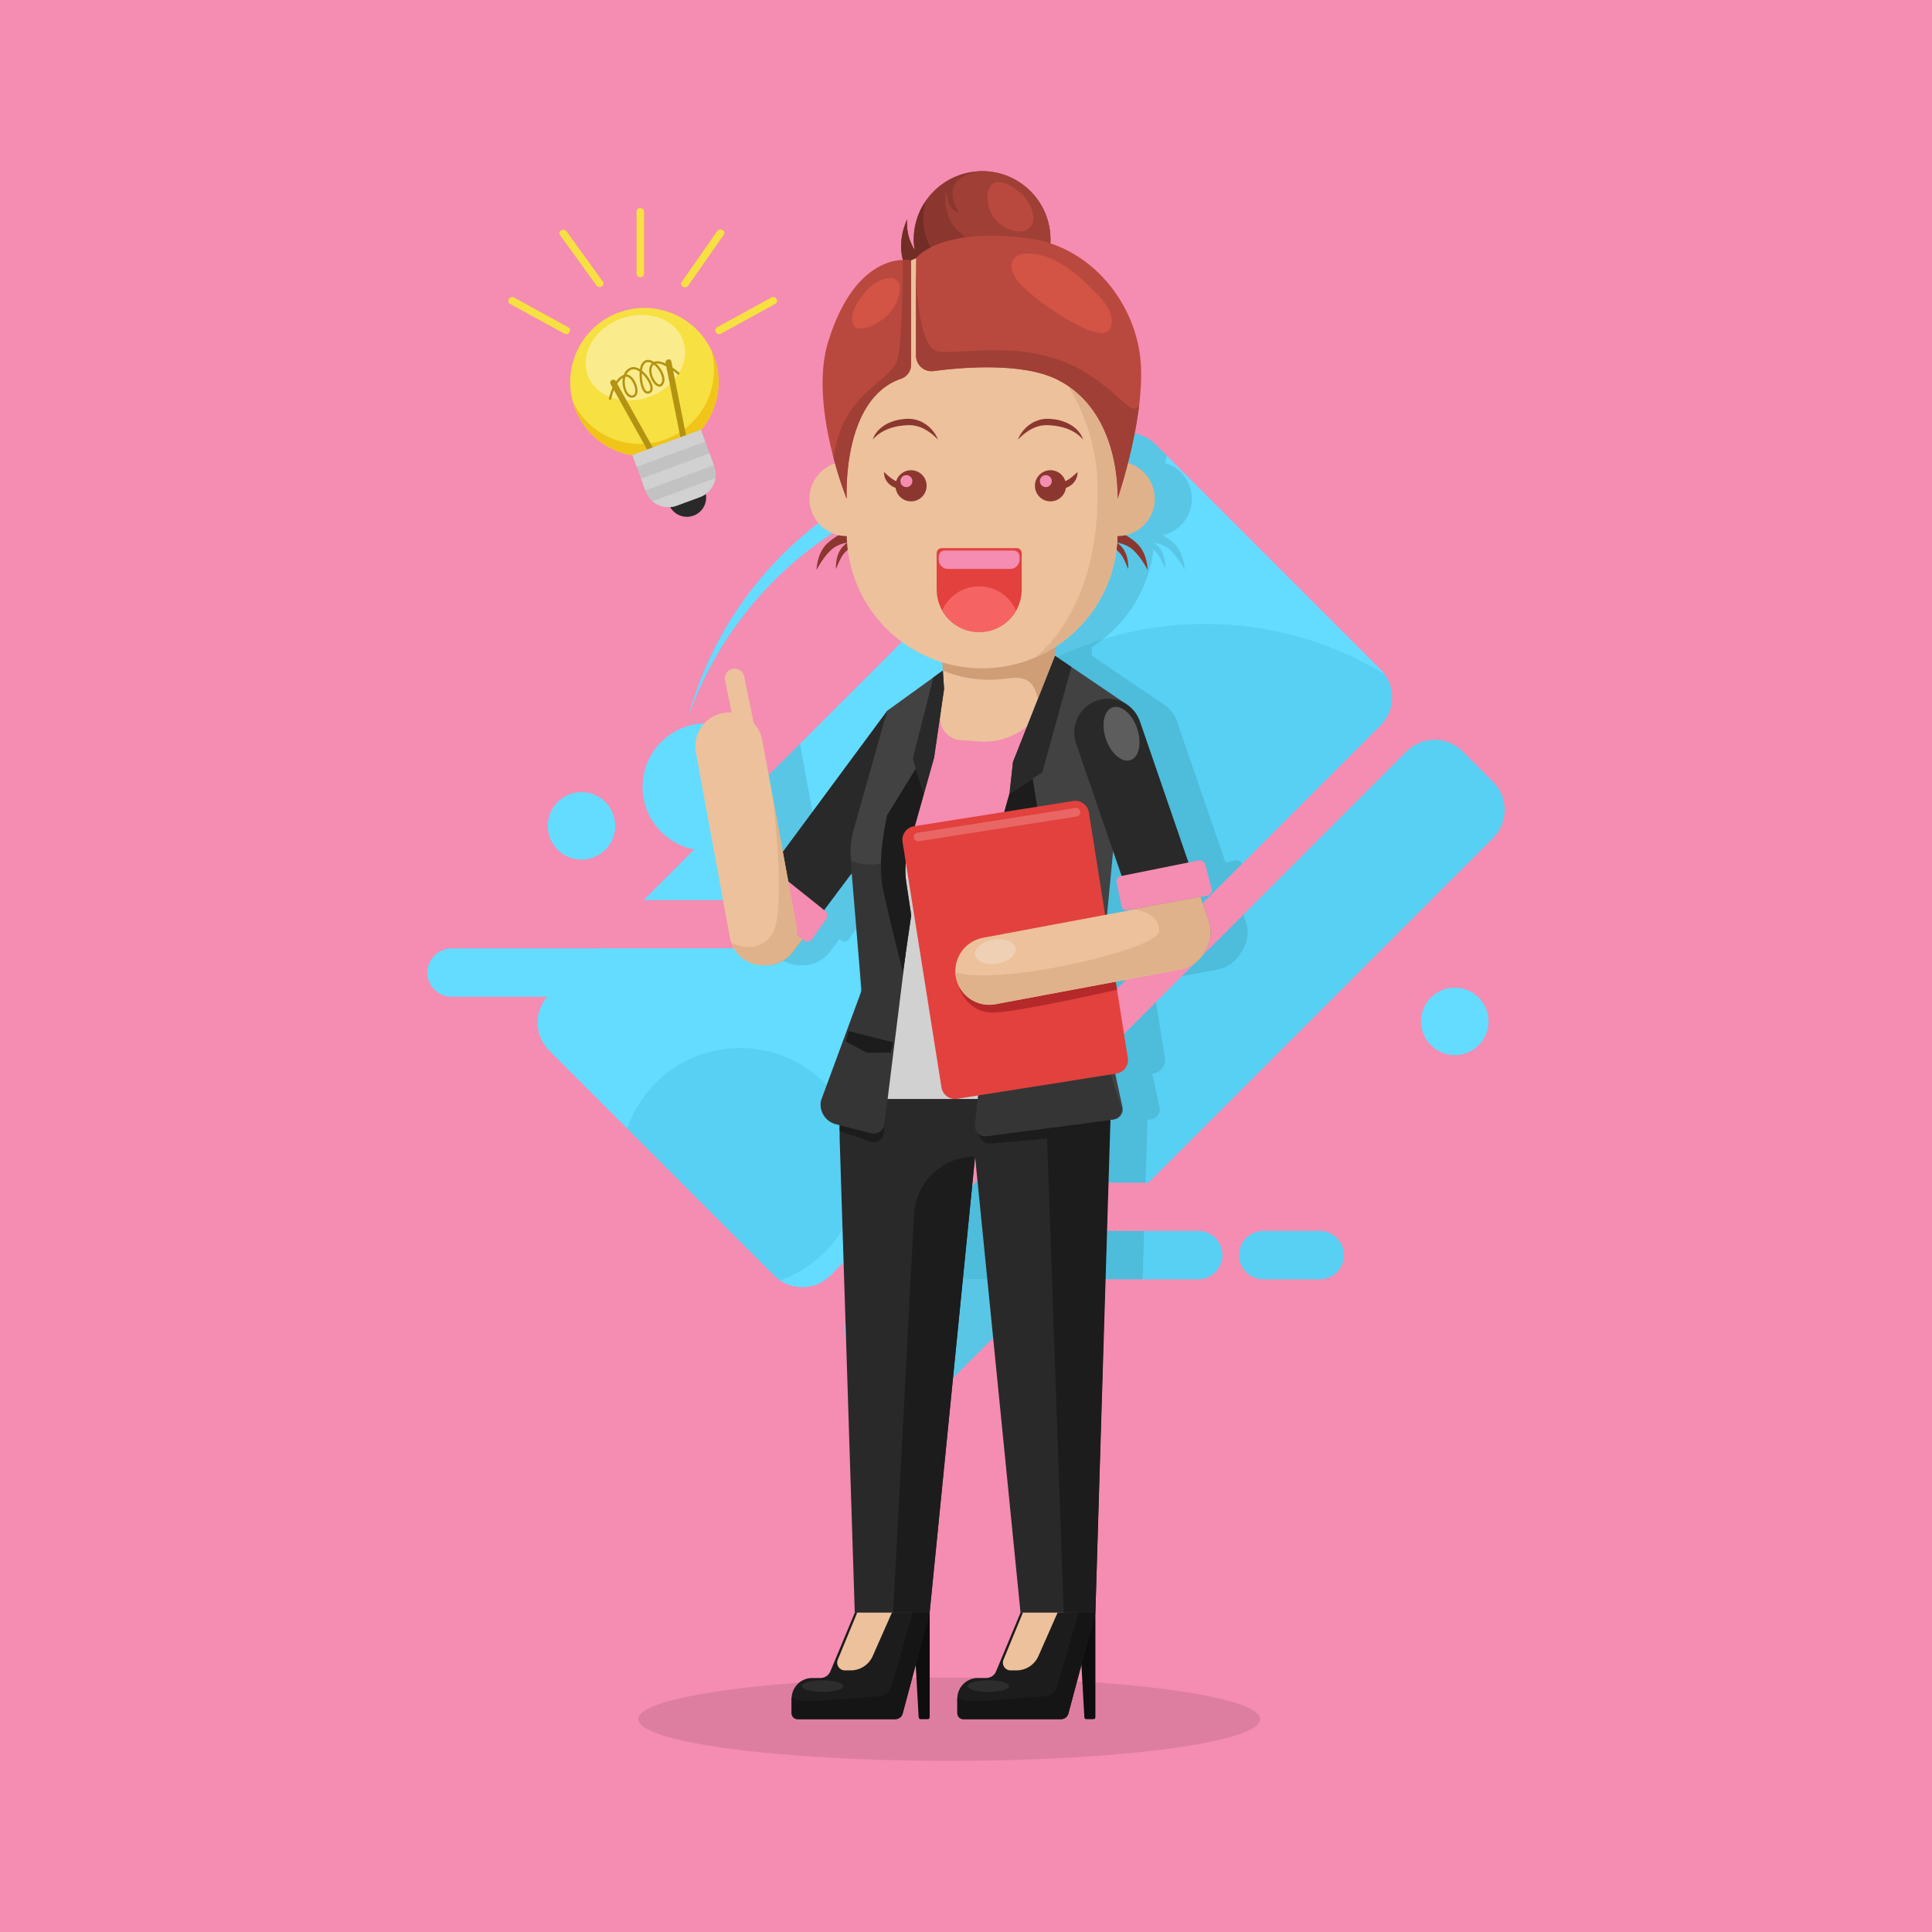 <svg xmlns="http://www.w3.org/2000/svg" width="500" height="500" viewBox="0 0 500 500" fill="none"><g clip-path="url(#clip0_310_37)"><path d="M500 0H0V500H500V0Z" fill="#F58CB2"/><path d="M341.541 318.573H326.931C323.478 318.573 320.678 321.372 320.678 324.826C320.678 328.279 323.477 331.079 326.931 331.079H341.541C344.994 331.079 347.794 328.28 347.794 324.826C347.794 321.372 344.995 318.573 341.541 318.573Z" fill="#63DCFF"/><path d="M386.389 202.356L378.52 194.487C374.51 190.477 368.009 190.477 363.999 194.487L239.913 318.573H235.472C232.019 318.573 229.219 321.372 229.219 324.826C229.219 326.089 229.596 327.262 230.24 328.245L221.619 336.866C217.609 340.876 217.609 347.377 221.619 351.387L229.488 359.256C233.498 363.266 239.999 363.266 244.009 359.256L272.186 331.079H310.113C313.566 331.079 316.366 328.28 316.366 324.826C316.366 321.373 313.567 318.573 310.113 318.573H284.691H268.06C264.607 318.573 261.807 315.774 261.807 312.32C261.807 308.867 264.606 306.067 268.06 306.067H297.197L386.387 216.877C390.399 212.867 390.399 206.366 386.389 202.356Z" fill="#63DCFF"/><path opacity="0.3" d="M341.541 318.573H326.931C323.478 318.573 320.678 321.372 320.678 324.826C320.678 328.279 323.477 331.079 326.931 331.079H341.541C344.994 331.079 347.794 328.28 347.794 324.826C347.794 321.372 344.995 318.573 341.541 318.573Z" fill="#3EB4D6"/><path opacity="0.3" d="M386.389 202.356L378.52 194.487C374.51 190.477 368.009 190.477 363.999 194.487L246.522 311.964C248.693 314.287 242.31 314.927 244.716 317.008L235.473 318.572C232.02 318.572 229.22 321.371 229.22 324.825C229.22 328.278 232.019 331.078 235.473 331.078H310.115C313.568 331.078 316.368 328.279 316.368 324.825C316.368 321.372 313.569 318.572 310.115 318.572H284.693H268.062C264.609 318.572 261.809 315.773 261.809 312.319C261.809 308.866 264.608 306.066 268.062 306.066H297.199L386.389 216.876C390.399 212.867 390.399 206.366 386.389 202.356Z" fill="#3EB4D6"/><path d="M223.612 133.216C246.082 121.503 271.087 119.674 293.658 126.163C295.676 124.6 298.007 122.848 300.593 120.99C276.802 112.761 249.807 113.958 225.722 126.513C201.372 139.206 184.839 160.987 178.097 185.529C185.84 163.757 201.504 144.74 223.612 133.216Z" fill="#63DCFF"/><path d="M182.765 220.132C191.859 220.132 199.232 212.759 199.232 203.665C199.232 194.571 191.859 187.198 182.765 187.198C173.67 187.198 166.298 194.571 166.298 203.665C166.298 212.759 173.67 220.132 182.765 220.132Z" fill="#63DCFF"/><path d="M284.51 114.998L166.597 232.912C166.584 232.925 166.593 232.948 166.612 232.948H200.862C204.24 232.948 207.156 235.543 207.305 238.918C207.463 242.5 204.606 245.454 201.058 245.454H154.064C154.058 245.454 154.053 245.456 154.049 245.46L142.132 257.377C138.122 261.387 138.122 267.888 142.132 271.898L200.361 330.127C204.371 334.137 210.872 334.137 214.882 330.127L357.26 187.749C361.27 183.739 361.27 177.238 357.26 173.228L299.031 114.999C295.021 110.989 288.52 110.989 284.51 114.998Z" fill="#63DCFF"/><path opacity="0.3" d="M222.509 302.178C222.509 285.081 208.649 271.222 191.553 271.222C178 271.222 166.489 279.935 162.296 292.063L200.361 330.128C200.831 330.598 201.338 331.008 201.869 331.368C213.892 327.118 222.509 315.657 222.509 302.178Z" fill="#3EB4D6"/><path opacity="0.3" d="M222.433 250.91C222.433 271.075 229.109 289.681 240.368 304.64L357.26 187.749C360.89 184.119 361.222 178.452 358.279 174.436C344.75 166.209 328.865 161.47 311.873 161.47C262.477 161.469 222.433 201.513 222.433 250.91Z" fill="#3EB4D6"/><path d="M191.498 257.959H116.856C113.403 257.959 110.603 255.159 110.603 251.706C110.603 248.253 113.402 245.453 116.856 245.453H191.498C194.951 245.453 197.751 248.252 197.751 251.706C197.751 255.16 194.952 257.959 191.498 257.959Z" fill="#63DCFF"/><path d="M159.112 215.143C159.887 210.382 156.656 205.895 151.895 205.121C147.135 204.346 142.648 207.577 141.873 212.338C141.099 217.098 144.33 221.585 149.09 222.36C153.851 223.134 158.338 219.903 159.112 215.143Z" fill="#63DCFF"/><path d="M379.848 272.399C384.3 270.543 386.405 265.43 384.549 260.979C382.694 256.527 377.581 254.422 373.129 256.278C368.677 258.133 366.572 263.246 368.428 267.698C370.283 272.149 375.396 274.254 379.848 272.399Z" fill="#63DCFF"/><path opacity="0.1" d="M301.775 118.696C301.819 118.519 301.862 118.34 301.906 118.161C301.924 118.085 301.943 118.007 301.961 117.93L299.03 114.999C295.02 110.989 288.519 110.989 284.509 114.999L237.93 161.578C242.089 166.116 247.412 169.569 253.447 171.421L253.588 173.537L251.123 175.318L239.18 183.944L212.17 220.463L207.027 192.48L192.009 207.498L196.686 232.947H200.861C204.239 232.947 207.155 235.542 207.304 238.917C207.462 242.499 204.605 245.453 201.057 245.453H199.518C199.591 245.578 199.661 245.705 199.74 245.825C199.747 245.836 199.755 245.846 199.762 245.857C200.376 246.791 201.158 247.591 202.061 248.221C202.084 248.237 202.105 248.254 202.127 248.27C202.261 248.362 202.399 248.446 202.538 248.53C202.607 248.572 202.675 248.616 202.746 248.656C202.868 248.726 202.994 248.79 203.12 248.853C203.213 248.9 203.305 248.947 203.399 248.991C203.515 249.045 203.633 249.095 203.752 249.143C203.861 249.188 203.97 249.231 204.081 249.271C204.193 249.312 204.306 249.351 204.42 249.387C204.543 249.426 204.666 249.461 204.791 249.495C204.899 249.524 205.007 249.553 205.117 249.578C205.253 249.609 205.391 249.635 205.53 249.659C205.632 249.677 205.733 249.697 205.836 249.712C205.995 249.735 206.156 249.749 206.318 249.763C206.403 249.77 206.487 249.781 206.572 249.786C206.82 249.8 207.07 249.805 207.322 249.797C207.659 249.815 207.996 249.811 208.332 249.791C208.393 249.787 208.454 249.779 208.515 249.773C208.779 249.751 209.041 249.719 209.301 249.673C209.39 249.657 209.478 249.64 209.567 249.622C209.809 249.572 210.048 249.512 210.285 249.442C210.366 249.418 210.447 249.397 210.528 249.371C210.834 249.271 211.135 249.159 211.43 249.025C211.433 249.024 211.437 249.022 211.44 249.021C211.739 248.885 212.029 248.727 212.313 248.557C212.335 248.544 212.359 248.534 212.381 248.521C212.436 248.487 212.486 248.444 212.54 248.41C212.742 248.28 212.938 248.143 213.13 247.995C213.218 247.927 213.305 247.857 213.39 247.786C213.571 247.635 213.745 247.476 213.915 247.309C213.989 247.236 214.065 247.166 214.138 247.09C214.371 246.844 214.596 246.587 214.804 246.309L217.254 243.036L217.68 243.389C218.293 243.897 219.204 243.764 219.678 243.097L223.46 237.772C223.907 237.143 223.796 236.271 223.209 235.802L222.871 235.532L230 226.009L232.532 256.416L222.047 284.836C221.501 287.576 223.196 290.263 225.904 290.951L226.879 291.199V292.734V294.622L227.605 317.403L321.442 223.566C321.184 222.924 320.512 222.532 319.836 222.668L317.151 223.208L304.6 186.721C303.899 184.684 302.518 183.076 300.801 182.055L282.614 169.727L282.499 167.517C282.933 167.242 283.36 166.958 283.781 166.665C283.869 166.604 283.956 166.54 284.044 166.478C285.331 165.562 286.554 164.563 287.703 163.485C287.792 163.402 287.879 163.318 287.967 163.234C289.094 162.156 290.149 161.004 291.125 159.785C291.212 159.676 291.297 159.567 291.383 159.457C291.853 158.855 292.309 158.242 292.739 157.61C292.744 157.603 292.749 157.596 292.754 157.589C293.189 156.949 293.598 156.291 293.99 155.622C294.069 155.487 294.147 155.351 294.224 155.214C294.596 154.559 294.954 153.896 295.285 153.215C295.293 153.199 295.301 153.184 295.309 153.168C295.644 152.476 295.951 151.767 296.241 151.05C296.306 150.89 296.369 150.729 296.431 150.568C296.703 149.866 296.96 149.156 297.187 148.433C297.193 148.413 297.2 148.395 297.207 148.375C297.437 147.637 297.636 146.886 297.818 146.128C297.861 145.948 297.902 145.768 297.943 145.587C298.111 144.835 298.263 144.077 298.382 143.307C298.384 143.295 298.386 143.283 298.388 143.271C298.439 142.938 298.475 142.6 298.517 142.264C298.788 142.512 299.068 142.781 299.339 143.062C300.469 144.235 301.555 147.305 301.555 147.305C301.555 147.305 301.771 144.89 300.761 142.855C300.166 141.655 299.272 140.883 298.697 140.477C298.698 140.458 298.698 140.439 298.699 140.421C299.5 140.56 300.462 140.836 301.485 141.372C304.253 142.821 306.59 147.512 306.59 147.512C306.59 147.512 306.59 143.511 304.087 140.902C303.185 139.962 301.947 139.121 300.909 138.502C305.225 137.537 308.453 133.689 308.453 129.082C308.453 124.686 305.513 120.982 301.494 119.813C301.528 119.679 301.563 119.54 301.597 119.404C301.657 119.171 301.716 118.936 301.775 118.696ZM297.65 220.278L299.854 226.687L299.622 226.734C298.88 226.883 298.411 227.611 298.567 228.372L299.804 234.409C299.963 235.185 300.71 235.703 301.469 235.563L302.821 235.315L302.856 235.417L296.085 236.685L297.65 220.278Z" fill="black"/><path opacity="0.1" d="M268.061 318.573C266.346 318.573 264.793 317.882 263.664 316.764L265.734 337.532L272.187 331.079H295.701L296.084 318.573H284.693H268.061Z" fill="black"/><path opacity="0.1" d="M315.085 250.916C317.763 250.415 319.925 248.741 321.141 246.526C321.333 246.267 321.508 245.996 321.67 245.718C321.704 245.66 321.734 245.601 321.767 245.543C321.893 245.314 322.01 245.081 322.115 244.842C322.146 244.772 322.177 244.702 322.207 244.631C322.31 244.38 322.401 244.125 322.481 243.865C322.497 243.813 322.517 243.761 322.532 243.709C322.624 243.389 322.7 243.065 322.755 242.735C322.756 242.729 322.756 242.723 322.757 242.718C322.808 242.409 322.838 242.096 322.855 241.78C322.86 241.686 322.859 241.591 322.861 241.497C322.866 241.265 322.863 241.032 322.849 240.798C322.842 240.688 322.834 240.578 322.824 240.468C322.801 240.236 322.767 240.005 322.725 239.773C322.707 239.672 322.693 239.572 322.671 239.471C322.6 239.143 322.515 238.816 322.404 238.491L322.397 238.472L321.791 236.694L305.837 252.648L315.085 250.916Z" fill="black"/><path opacity="0.1" d="M235.473 318.573C232.02 318.573 229.22 321.372 229.22 324.826C229.22 326.089 229.597 327.262 230.241 328.245L228.02 330.466L228.919 358.686L229.489 359.256C233.499 363.266 240 363.266 244.01 359.256L257.274 345.992L261.925 299.316L262.873 308.83C263.996 307.164 265.9 306.068 268.061 306.068H296.466L296.963 289.811L297.556 289.733L297.859 289.693C299.373 289.495 300.394 288.045 300.072 286.553L298.2 277.884L298.499 277.837C300.438 277.53 301.761 275.708 301.453 273.769L299.163 259.324L239.913 318.574H235.473V318.573Z" fill="black"/><path opacity="0.1" d="M245.674 455.708C290.111 455.708 326.134 450.879 326.134 444.922C326.134 438.965 290.111 434.136 245.674 434.136C201.237 434.136 165.214 438.965 165.214 444.922C165.214 450.879 201.237 455.708 245.674 455.708Z" fill="black"/><path d="M192.985 248.07C189.12 245.177 188.332 239.697 191.225 235.832L229.601 183.944L244.066 194.423L205.223 246.311C202.33 250.176 196.851 250.964 192.985 248.07Z" fill="#292929"/><path d="M197.527 222.928L213.629 235.804C214.216 236.273 214.327 237.145 213.88 237.774L210.098 243.099C209.624 243.766 208.714 243.899 208.1 243.391L191.949 230.017C191.354 229.525 191.271 228.619 191.763 227.999L195.593 223.172C196.077 222.564 196.936 222.456 197.527 222.928Z" fill="#F58CB2"/><path d="M273.035 169.727L244.326 178.288L230.085 199.619L220.198 281.607L230.567 305.962C230.567 305.962 258.911 294.928 259.393 293.481C259.875 292.034 269.632 277.507 269.632 277.507L273.035 169.727Z" fill="#F58CB2"/><path d="M256.189 225.18C256.189 225.18 253.476 224.276 250.763 226.446C248.05 228.616 244.071 228.797 242.082 226.084C240.093 223.371 237.018 221.201 234.305 221.563C231.592 221.925 232.135 249.777 232.135 249.777L226.167 277.629C226.167 277.629 227.454 289.204 228.177 289.566C228.901 289.928 261.253 289.566 261.253 289.566L264.328 234.465L256.189 225.18Z" fill="#D1D1D1"/><path d="M252.348 284.413H217.301V294.624L221.212 417.357H240.585L252.348 299.315L264.111 417.357H283.485L287.396 284.413H252.348Z" fill="#292929"/><path d="M217.301 292.735L225.234 295.472C226.817 296.019 228.5 294.959 228.691 293.295L229.715 284.412H224.414L217.3 289.504L217.301 292.735Z" fill="#1C1C1C"/><path d="M253.157 293.308C253.157 293.308 253.842 295.928 255.905 295.928C257.969 295.928 270.978 294.618 270.978 294.618L275.285 417.356H283.484L287.395 289.505L253.157 293.308Z" fill="#1C1C1C"/><path d="M252.348 299.315C243.932 299.315 236.989 305.904 236.548 314.308L231.144 417.356H240.586L252.348 299.315Z" fill="#1C1C1C"/><path d="M244.326 178.288L243.189 161.167L270.864 128.119L273.035 169.727L271.695 177.681C270.238 186.332 262.471 192.478 253.716 191.906L248.647 191.575C245.31 191.357 242.867 188.34 243.347 185.031L244.326 178.288Z" fill="#ECC19C"/><path d="M229.603 183.944L220.901 214.825C220.12 217.597 219.937 220.503 220.366 223.35L221.909 233.608L225.699 231.509L229.603 183.944Z" fill="#424242"/><path d="M252.388 290.998L257.689 240.1L256.175 230.029C255.747 227.181 255.929 224.275 256.71 221.503L261.336 205.088L262.157 197.207L273.036 169.727L291.689 182.37L284.43 258.467L290.496 286.551C290.818 288.043 289.797 289.493 288.283 289.691L255.469 293.996C253.713 294.227 252.204 292.758 252.388 290.998Z" fill="#424242"/><path d="M266.377 225.059C266.377 225.059 266.859 232.896 267.462 234.705C268.065 236.514 271.803 236.393 271.803 236.393L280.243 239.468V255.926L290.124 286.337C290.629 287.89 289.6 289.52 287.98 289.733L255.216 294.031C253.59 294.244 252.192 292.883 252.362 291.252L254.747 268.353L260.71 241.94L266.377 225.059Z" fill="#353535"/><path d="M255.926 260.588C255.882 260.509 255.772 260.312 255.614 260.017L257.689 240.1L256.175 230.029C255.747 227.181 255.929 224.275 256.71 221.504L261.233 205.453L267.266 201.492L269.257 214.088L267.385 220.633C265.931 225.891 264.183 232.683 264.326 234.464C264.567 237.478 265.049 247.27 263.12 251.718C261.191 256.167 254.745 268.352 254.745 268.352L255.926 260.588Z" fill="#1C1C1C"/><path d="M222.953 256.417L229.602 183.944L244.01 173.537L244.325 178.288L241.744 196.073L235.067 219.769C234.286 222.541 234.104 225.447 234.532 228.295L235.822 236.878L228.002 290.76L214.275 288.901L222.953 256.417Z" fill="#424242"/><path d="M228.758 223.251C228.758 223.251 227.07 223.854 224.538 223.733C222.006 223.612 220.139 222.634 220.139 222.634L222.953 256.417L212.468 284.837C211.922 287.577 213.617 290.264 216.325 290.952L225.488 293.281C227.097 293.69 228.7 292.595 228.904 290.948L234.369 246.891L228.758 223.251Z" fill="#353535"/><path d="M244.712 159.348L243.188 161.167L244.01 173.537C244.01 173.537 251.195 176.997 260.683 175.584C270.675 174.096 266.471 183.07 271.18 182.373C271.234 182.12 271.652 177.939 271.695 177.681L273.035 169.727L272.371 156.99C265.233 156.034 252.313 157.04 244.712 159.348Z" fill="#CF9E76"/><path d="M229.603 210.952L237.027 198.873L239.103 205.452L235.069 219.769C234.288 222.541 234.106 225.447 234.534 228.295L235.824 236.878L233.67 251.719C233.67 251.719 230.206 237.961 228.52 230.124C226.834 222.286 229.603 210.952 229.603 210.952Z" fill="#1C1C1C"/><path d="M277.282 172.606L269.752 199.86L261.233 205.452L262.156 197.207L273.035 169.727L277.282 172.606Z" fill="#292929"/><path d="M241.545 175.318L236.233 196.363L239.102 205.452L241.744 196.073L244.326 178.288L244.01 173.537L241.545 175.318Z" fill="#292929"/><path d="M263.979 267.793L279.665 265.101L280.338 269.023L272.847 272.419L264.637 271.626L263.979 267.793Z" fill="#1C1C1C"/><path d="M219.777 140.13C219.777 140.13 218.092 140.967 217.155 142.855C216.146 144.89 216.361 147.305 216.361 147.305C216.361 147.305 217.447 144.235 218.577 143.062C219.707 141.889 221.018 140.902 221.018 140.902L219.777 140.13Z" fill="#8B372F"/><path d="M218.983 137.44C218.983 137.44 215.689 138.964 213.828 140.903C211.325 143.511 211.325 147.513 211.325 147.513C211.325 147.513 213.662 142.822 216.43 141.373C219.12 139.965 221.397 140.338 221.397 140.338L218.983 137.44Z" fill="#8B372F"/><path d="M288.561 140.13C288.561 140.13 290.246 140.967 291.183 142.855C292.192 144.89 291.976 147.305 291.976 147.305C291.976 147.305 290.89 144.235 289.76 143.062C288.63 141.889 287.319 140.902 287.319 140.902L288.561 140.13Z" fill="#8B372F"/><path d="M289.354 137.44C289.354 137.44 292.648 138.964 294.509 140.903C297.012 143.511 297.012 147.513 297.012 147.513C297.012 147.513 294.675 142.822 291.907 141.373C289.217 139.965 286.94 140.338 286.94 140.338L289.354 137.44Z" fill="#8B372F"/><path d="M254.17 44.292C244.397 44.292 236.474 52.215 236.474 61.988C236.474 62.941 236.57 63.869 236.715 64.781C236.302 64.044 235.855 63.145 235.473 62.136C234.438 59.401 234.783 56.779 234.783 56.779C234.783 56.779 231.471 63.126 234.438 69.336C236.472 73.594 237.404 70.828 237.788 68.669C240.425 75.128 246.762 79.684 254.17 79.684C263.943 79.684 271.866 71.761 271.866 61.988C271.866 52.215 263.943 44.292 254.17 44.292Z" fill="#8B372F"/><path d="M254.17 44.292C253.775 44.292 253.389 44.326 253.001 44.351C251.083 44.75 248.687 45.575 247.392 47.293C245.012 50.449 248.22 55.003 248.22 55.003C248.22 55.003 246.823 54.796 245.995 53.502C245.167 52.209 244.96 49.492 244.96 49.492C244.96 49.492 243.682 52.424 245.96 57.055C248.238 61.686 254.929 64.299 257.965 65.058C260.079 65.586 267.04 66.481 271.471 65.695C271.726 64.499 271.867 63.26 271.867 61.988C271.866 52.215 263.943 44.292 254.17 44.292Z" fill="#A03F35"/><path d="M239.474 60.712C238.526 57.222 238.997 54.072 239.612 51.938C237.637 54.794 236.473 58.253 236.473 61.989C236.473 62.942 236.569 63.87 236.714 64.782C236.301 64.045 235.854 63.146 235.472 62.137C234.437 59.402 234.782 56.78 234.782 56.78C234.782 56.78 231.47 63.127 234.437 69.337C236.471 73.595 237.403 70.829 237.787 68.67C238.639 70.757 239.882 72.641 241.419 74.242C244.926 73.896 247.856 72.856 247.856 72.856C247.856 72.856 241.199 67.059 239.474 60.712Z" fill="#722D26"/><path d="M219.122 138.742C224.456 138.742 228.781 134.418 228.781 129.083C228.781 123.749 224.456 119.424 219.122 119.424C213.787 119.424 209.463 123.749 209.463 129.083C209.463 134.418 213.787 138.742 219.122 138.742Z" fill="#ECC19C"/><path d="M289.217 138.742C294.551 138.742 298.876 134.418 298.876 129.083C298.876 123.749 294.551 119.424 289.217 119.424C283.882 119.424 279.558 123.749 279.558 129.083C279.558 134.418 283.882 138.742 289.217 138.742Z" fill="#DFB28B"/><path d="M254.169 172.962C234.813 172.962 219.121 157.271 219.121 137.914V84.928L234.575 67.923L237.059 66.819L289.217 84.928V137.914C289.216 157.27 273.525 172.962 254.169 172.962Z" fill="#ECC19C"/><path d="M239.808 125.72C239.808 127.945 238.004 129.75 235.778 129.75C233.553 129.75 231.748 127.946 231.748 125.72C231.748 123.494 233.552 121.69 235.778 121.69C238.004 121.69 239.808 123.495 239.808 125.72Z" fill="#8B372F"/><path d="M275.896 125.72C275.896 127.945 274.092 129.75 271.866 129.75C269.641 129.75 267.836 127.946 267.836 125.72C267.836 123.494 269.64 121.69 271.866 121.69C274.091 121.69 275.896 123.495 275.896 125.72Z" fill="#8B372F"/><path d="M272.203 124.513C272.203 125.367 271.511 126.059 270.657 126.059C269.803 126.059 269.111 125.367 269.111 124.513C269.111 123.659 269.803 122.967 270.657 122.967C271.511 122.967 272.203 123.659 272.203 124.513Z" fill="#F58CB2"/><path d="M253.413 163.579C247.334 163.579 242.406 158.651 242.406 152.572V143.162C242.406 142.436 242.995 141.847 243.721 141.847H263.105C263.831 141.847 264.42 142.436 264.42 143.162V152.572C264.42 158.651 259.492 163.579 253.413 163.579Z" fill="#E2413E"/><path d="M261.447 147.236H245.334C244.005 147.236 242.928 146.159 242.928 144.83V144.039C242.928 143.175 243.628 142.475 244.492 142.475H262.288C263.152 142.475 263.852 143.175 263.852 144.039V144.83C263.853 146.159 262.776 147.236 261.447 147.236Z" fill="#F58CB2"/><path d="M253.389 151.747C249.12 151.747 245.454 154.307 243.828 157.974C245.717 161.318 249.298 163.58 253.413 163.58C257.51 163.58 261.076 161.337 262.972 158.017C261.355 154.327 257.675 151.747 253.389 151.747Z" fill="#F56462"/><path d="M242.734 113.761C242.734 113.761 242.519 113.522 242.119 113.147C241.721 112.772 241.137 112.26 240.395 111.743C240.024 111.485 239.605 111.238 239.162 111C238.716 110.763 238.224 110.572 237.719 110.398C237.21 110.228 236.67 110.123 236.119 110.064C235.843 110.036 235.565 110.024 235.285 110.022L234.893 110.029L234.425 110.068C234.119 110.099 233.786 110.101 233.503 110.145C233.22 110.19 232.937 110.226 232.655 110.261C232.092 110.376 231.521 110.464 230.996 110.628C230.725 110.689 230.477 110.796 230.225 110.878C229.968 110.953 229.73 111.054 229.498 111.155C229.26 111.246 229.042 111.36 228.831 111.471C228.61 111.569 228.41 111.685 228.219 111.801C227.834 112.029 227.495 112.266 227.201 112.492C226.911 112.72 226.664 112.936 226.469 113.124C226.077 113.5 225.885 113.761 225.885 113.761C225.885 113.761 225.945 113.442 226.198 112.929C226.327 112.676 226.496 112.368 226.738 112.049C226.973 111.725 227.266 111.371 227.636 111.039C227.995 110.693 228.421 110.35 228.912 110.056C229.393 109.742 229.936 109.463 230.52 109.243C231.101 109.007 231.717 108.825 232.359 108.679C232.688 108.623 233.019 108.567 233.353 108.51C233.687 108.459 233.982 108.448 234.3 108.421L234.769 108.389L235.314 108.384C235.658 108.396 236 108.431 236.337 108.481C237.01 108.587 237.65 108.797 238.238 109.048C238.83 109.295 239.351 109.63 239.816 109.967C240.284 110.303 240.676 110.678 241.013 111.037C241.69 111.757 242.117 112.455 242.38 112.952C242.638 113.454 242.734 113.761 242.734 113.761Z" fill="#8B372F"/><path d="M263.439 113.761C263.439 113.761 263.535 113.454 263.796 112.952C264.059 112.455 264.486 111.757 265.163 111.037C265.501 110.678 265.892 110.303 266.36 109.967C266.825 109.63 267.346 109.295 267.938 109.048C268.526 108.797 269.166 108.586 269.839 108.481C270.176 108.432 270.517 108.396 270.862 108.384L271.407 108.389L271.876 108.421C272.194 108.448 272.489 108.459 272.823 108.51C273.156 108.567 273.488 108.623 273.817 108.679C274.459 108.825 275.074 109.008 275.656 109.243C276.24 109.463 276.783 109.742 277.263 110.056C277.754 110.35 278.181 110.693 278.539 111.039C278.909 111.372 279.202 111.725 279.437 112.049C279.679 112.368 279.848 112.676 279.977 112.929C280.23 113.441 280.29 113.761 280.29 113.761C280.29 113.761 280.098 113.501 279.707 113.124C279.511 112.936 279.265 112.72 278.975 112.492C278.681 112.267 278.342 112.029 277.957 111.801C277.766 111.686 277.566 111.57 277.345 111.471C277.133 111.36 276.916 111.246 276.677 111.155C276.445 111.054 276.207 110.953 275.95 110.878C275.697 110.796 275.45 110.69 275.179 110.628C274.654 110.464 274.083 110.376 273.52 110.261C273.238 110.226 272.955 110.19 272.672 110.145C272.389 110.101 272.056 110.099 271.75 110.068L271.282 110.029L270.889 110.022C270.609 110.024 270.33 110.036 270.055 110.064C269.505 110.123 268.964 110.228 268.455 110.398C267.949 110.572 267.458 110.763 267.012 111C266.569 111.239 266.15 111.485 265.779 111.743C265.037 112.26 264.453 112.772 264.055 113.147C263.654 113.522 263.439 113.761 263.439 113.761Z" fill="#8B372F"/><path d="M267.616 170.284C267.669 170.192 285.215 158.542 284.005 124.512C283.444 108.747 275.16 98.018 275.16 98.018C277.198 94.965 283.387 96.721 289.217 103.669V137.913C289.216 152.505 280.297 165.01 267.616 170.284Z" fill="#DFB28B"/><path d="M235.779 94.444V67.388C235.779 67.388 221.889 64.146 214.346 88.378C209.256 104.729 219.121 129.083 219.121 129.083C219.121 129.083 217.741 103.28 233.178 98.018C234.72 97.493 235.779 96.073 235.779 94.444Z" fill="#B9493E"/><path d="M229.921 71.923C229.921 71.923 226.641 72.184 223.64 75.882C220.639 79.581 219.984 82.25 220.94 84.238C222.019 86.48 229.404 83.646 231.749 78.753C233.816 74.442 232.994 71.716 229.921 71.923Z" fill="#D35345"/><path d="M264.586 50.363C264.586 50.363 261.895 47.535 258.791 47.12C255.686 46.706 254.79 50.708 256.238 54.571C257.687 58.435 263.249 61.332 266.194 59.193C269.14 57.056 266.147 51.704 264.586 50.363Z" fill="#B9493E"/><path d="M235.78 125.72C235.78 125.72 235.668 125.824 235.444 125.951C235.221 126.083 234.886 126.235 234.46 126.35C234.034 126.466 233.515 126.52 232.952 126.489C232.673 126.459 232.378 126.428 232.089 126.345C231.798 126.266 231.506 126.17 231.229 126.028C230.946 125.901 230.686 125.73 230.443 125.545C230.185 125.382 229.995 125.139 229.793 124.938C229.59 124.735 229.461 124.482 229.318 124.269C229.171 124.056 229.098 123.818 229.016 123.612C228.944 123.401 228.869 123.216 228.851 123.032C228.818 122.856 228.807 122.697 228.795 122.57C228.774 122.315 228.782 122.168 228.782 122.168C228.782 122.168 228.908 122.262 229.092 122.429C229.183 122.513 229.296 122.611 229.406 122.728C229.512 122.85 229.676 122.952 229.815 123.082C229.964 123.205 230.097 123.357 230.277 123.473C230.452 123.592 230.6 123.749 230.791 123.861C230.982 123.972 231.145 124.123 231.35 124.22C231.546 124.328 231.734 124.454 231.947 124.537C232.144 124.651 232.362 124.723 232.571 124.815C232.781 124.903 233.001 124.967 233.211 125.048C233.64 125.179 234.061 125.304 234.44 125.395C234.818 125.494 235.152 125.572 235.392 125.628C235.639 125.686 235.78 125.72 235.78 125.72Z" fill="#8B372F"/><path d="M236.117 124.513C236.117 125.367 235.425 126.059 234.571 126.059C233.717 126.059 233.025 125.367 233.025 124.513C233.025 123.659 233.717 122.967 234.571 122.967C235.425 122.967 236.117 123.659 236.117 124.513Z" fill="#F58CB2"/><path d="M271.865 125.72C271.865 125.72 272.006 125.686 272.253 125.628C272.493 125.572 272.827 125.494 273.205 125.395C273.584 125.304 274.005 125.179 274.434 125.048C274.644 124.968 274.864 124.903 275.074 124.815C275.283 124.723 275.501 124.651 275.698 124.537C275.911 124.453 276.099 124.328 276.295 124.22C276.5 124.123 276.663 123.972 276.855 123.861C277.046 123.749 277.194 123.592 277.369 123.473C277.549 123.357 277.681 123.205 277.83 123.082C277.97 122.952 278.134 122.849 278.239 122.728C278.349 122.61 278.463 122.513 278.554 122.429C278.738 122.262 278.864 122.168 278.864 122.168C278.864 122.168 278.873 122.315 278.851 122.57C278.839 122.697 278.828 122.856 278.795 123.032C278.777 123.216 278.703 123.401 278.63 123.612C278.549 123.818 278.475 124.056 278.328 124.269C278.185 124.482 278.056 124.735 277.853 124.938C277.651 125.139 277.461 125.382 277.203 125.545C276.96 125.73 276.7 125.901 276.417 126.028C276.14 126.17 275.848 126.266 275.557 126.345C275.268 126.429 274.973 126.459 274.694 126.489C274.13 126.521 273.612 126.467 273.186 126.35C272.759 126.235 272.424 126.083 272.202 125.951C271.977 125.824 271.865 125.72 271.865 125.72Z" fill="#8B372F"/><path d="M288.921 277.836L247.721 284.369C245.782 284.676 243.961 283.354 243.653 281.415L233.582 217.902C233.275 215.963 234.597 214.142 236.536 213.834L277.736 207.301C279.675 206.994 281.496 208.316 281.804 210.255L291.875 273.768C292.183 275.707 290.86 277.528 288.921 277.836Z" fill="#E2413E"/><path d="M206.194 241.813C206.258 241.054 206.234 240.276 206.089 239.49L197.278 191.551C196.405 186.802 191.848 183.66 187.099 184.533C182.35 185.406 179.208 189.963 180.081 194.712L188.892 242.651C189.683 246.955 193.501 249.928 197.745 249.8C200.565 249.953 203.405 248.741 205.225 246.311L207.675 243.038L206.194 241.813Z" fill="#ECC19C"/><path d="M195.459 189.006L190.508 190.024L187.636 176.055C187.355 174.688 188.235 173.352 189.603 173.071C190.97 172.79 192.306 173.67 192.587 175.037L195.459 189.006Z" fill="#ECC19C"/><path d="M237.06 92.051C237.06 94.476 239.19 96.343 241.595 96.027C249.213 95.023 264.629 93.751 273.626 98.236C290.391 106.592 289.218 129.084 289.218 129.084C289.218 129.084 297.152 105.955 294.944 91.329C292.736 76.703 281.284 63.644 266.196 61.679C243.002 58.659 237.06 66.82 237.06 66.82V92.051Z" fill="#B9493E"/><path d="M282.421 74.614C282.421 74.614 276.005 67.473 268.864 65.921C261.723 64.369 260.068 68.508 263.483 72.855C266.898 77.202 284.927 89.993 287.285 85.067C289.216 81.03 284.495 76.657 282.421 74.614Z" fill="#D35345"/><path d="M294.812 104.892C292.711 107.908 290.751 102.561 281.207 96.577C266.195 87.165 248.773 92.01 242.734 90.933C237.663 90.029 237.107 73.647 237.06 68.415V92.05C237.06 94.475 239.19 96.342 241.595 96.026C249.213 95.022 264.629 93.75 273.626 98.235C290.391 106.591 289.218 129.083 289.218 129.083C289.218 129.083 293.336 117.075 294.812 104.892Z" fill="#A03F35"/><path d="M233.178 98.018C234.72 97.492 235.779 96.072 235.779 94.443V67.388C235.779 67.388 234.98 67.205 233.669 67.255C233.669 67.255 233.551 88.781 232.28 93.087C231.009 97.394 222.905 100.623 218.68 108.698C217.25 111.431 216.234 114.98 215.719 118.506C217.367 124.743 219.121 129.083 219.121 129.083C219.121 129.083 217.742 103.28 233.178 98.018Z" fill="#A03F35"/><path d="M307.371 249.586C302.8 251.143 297.833 248.7 296.276 244.13L278.488 192.407C276.914 187.832 279.356 182.848 283.936 181.288C288.497 179.734 293.456 182.164 295.023 186.72L312.828 238.49C314.384 243.061 311.942 248.029 307.371 249.586Z" fill="#292929"/><path d="M290.045 226.734L310.258 222.67C310.994 222.522 311.734 222.997 311.929 223.744L313.579 230.064C313.786 230.855 313.302 231.639 312.519 231.782L291.894 235.563C291.135 235.702 290.387 235.184 290.229 234.408L288.992 228.371C288.834 227.611 289.302 226.883 290.045 226.734Z" fill="#F58CB2"/><path d="M240.603 417.357V444.43C240.603 444.702 240.382 444.923 240.11 444.923H238.24C237.979 444.923 237.763 444.719 237.748 444.458L236.222 417.358H240.603V417.357Z" fill="#0E0E0E"/><path d="M240.602 417.357L233.607 443.475C233.378 444.329 232.605 444.922 231.721 444.922H206.416C205.559 444.922 204.864 444.227 204.864 443.37V439.593C204.864 436.649 207.25 434.263 210.193 434.263H212.331C213.449 434.263 214.458 433.591 214.888 432.559L221.228 417.357H240.602Z" fill="#1C1C1C"/><path d="M230.817 417.357L225.853 428.596C224.859 430.846 222.632 432.297 220.172 432.297H218.65C217.234 432.297 216.272 430.86 216.812 429.551L221.838 417.357H230.817Z" fill="#ECC19C"/><path d="M236.221 417.357L230.7 436.438C230.286 437.868 229.028 438.891 227.543 439.003L215.046 439.95C214.694 439.977 214.344 440.019 213.994 440.063C211.724 440.231 208.817 440.383 207.452 440.188C206.553 440.06 205.654 439.763 204.876 439.361C204.873 439.439 204.864 439.515 204.864 439.593V443.37C204.864 444.227 205.559 444.922 206.416 444.922H217.001H231.721C232.605 444.922 233.378 444.328 233.607 443.475L240.602 417.357H236.221Z" fill="#151515"/><path d="M218.267 436.358C218.267 437.187 215.858 437.859 212.886 437.859C209.914 437.859 207.505 437.187 207.505 436.358C207.505 435.529 209.914 434.858 212.886 434.858C215.857 434.858 218.267 435.53 218.267 436.358Z" fill="#2D2D2D"/><path d="M283.488 417.357V444.43C283.488 444.702 283.267 444.923 282.995 444.923H281.125C280.864 444.923 280.648 444.719 280.633 444.458L279.107 417.358H283.488V417.357Z" fill="#0E0E0E"/><path d="M283.489 417.357L276.494 443.475C276.265 444.329 275.492 444.922 274.608 444.922H249.303C248.446 444.922 247.751 444.227 247.751 443.37V439.593C247.751 436.649 250.137 434.263 253.081 434.263H255.219C256.337 434.263 257.346 433.591 257.776 432.559L264.116 417.357H283.489Z" fill="#1C1C1C"/><path d="M273.703 417.357L268.738 428.596C267.744 430.846 265.517 432.297 263.058 432.297H261.536C260.12 432.297 259.158 430.86 259.697 429.551L264.723 417.357H273.703Z" fill="#ECC19C"/><path d="M279.108 417.357L273.587 436.438C273.173 437.868 271.914 438.891 270.43 439.003L257.933 439.95C257.581 439.977 257.231 440.019 256.881 440.063C254.611 440.231 251.704 440.383 250.339 440.188C249.44 440.06 248.542 439.763 247.764 439.361C247.761 439.439 247.752 439.515 247.752 439.593V443.37C247.752 444.227 248.447 444.922 249.304 444.922H259.889H274.609C275.493 444.922 276.266 444.328 276.495 443.475L283.49 417.357H279.108Z" fill="#151515"/><path d="M261.153 436.358C261.153 437.187 258.744 437.859 255.772 437.859C252.8 437.859 250.391 437.187 250.391 436.358C250.391 435.529 252.8 434.858 255.772 434.858C258.743 434.858 261.153 435.53 261.153 436.358Z" fill="#2D2D2D"/><path d="M231.173 269.757L219.578 266.847L218.896 269.566L224.336 272.443L230.505 272.415L231.173 269.757Z" fill="#1C1C1C"/><path d="M248.22 255.624C248.22 255.624 250.327 262.23 257.154 262.051C263.981 261.871 289.079 256.127 289.079 256.127L288.513 252.557L248.22 255.624Z" fill="#B5292A"/><path d="M312.826 238.491L310.656 232.123L293.269 235.31L293.304 235.412L254.379 242.7C249.633 243.589 246.506 248.156 247.395 252.902C248.283 257.648 252.851 260.775 257.597 259.887L305.507 250.917C308.185 250.416 310.347 248.742 311.563 246.527C313.219 244.296 313.79 241.318 312.826 238.491Z" fill="#ECC19C"/><path d="M299.957 241.089C299.588 245.709 258.933 255.213 247.264 251.649C247.281 252.064 247.318 252.482 247.396 252.902C248.284 257.648 252.852 260.775 257.598 259.887L305.508 250.917C308.186 250.416 310.348 248.742 311.564 246.527C313.22 244.297 313.79 241.319 312.827 238.491L310.657 232.123L293.27 235.31C293.27 235.31 300.361 236.03 299.957 241.089Z" fill="#DFB28B"/><path d="M252.351 247.156C252.066 245.444 254.186 243.664 257.085 243.182C259.984 242.7 262.565 243.698 262.85 245.41C263.135 247.123 261.015 248.902 258.116 249.384C255.217 249.866 252.636 248.868 252.351 247.156Z" fill="#F0D0B4"/><path d="M278.64 211.308L237.761 217.71C237.158 217.805 236.592 217.392 236.497 216.789C236.403 216.186 236.815 215.62 237.418 215.525L278.298 209.123C278.901 209.029 279.467 209.441 279.562 210.044C279.656 210.648 279.243 211.214 278.64 211.308Z" fill="#E86765"/><path d="M294.286 188.515C295.571 192.282 294.806 195.951 292.579 196.711C290.352 197.471 287.505 195.034 286.22 191.267C284.935 187.501 285.699 183.831 287.926 183.071C290.154 182.312 293.001 184.749 294.286 188.515Z" fill="#5D5D5D"/><path d="M179.494 133.445C176.913 134.396 174.05 133.074 173.099 130.493L171.705 126.708L181.052 123.265L182.446 127.05C183.396 129.63 182.075 132.494 179.494 133.445Z" fill="#292929"/><path d="M184.781 92.253C188.446 102.203 183.352 113.241 173.401 116.906C163.451 120.571 152.413 115.477 148.748 105.526C145.083 95.576 150.177 84.538 160.128 80.873C170.078 77.208 181.116 82.303 184.781 92.253Z" fill="#F7E041"/><path d="M172.226 113.715C162.814 117.182 152.44 112.805 148.241 103.901C148.389 104.445 148.55 104.988 148.748 105.526C152.413 115.476 163.451 120.571 173.401 116.906C183.351 113.241 188.446 102.203 184.781 92.253C184.583 91.714 184.353 91.197 184.113 90.687C186.693 100.187 181.637 110.248 172.226 113.715Z" fill="#F0C419"/><path d="M176.745 88.02C178.799 93.597 174.952 100.149 168.151 102.654C161.35 105.159 154.172 102.669 152.118 97.092C150.064 91.515 153.911 84.963 160.712 82.458C167.512 79.952 174.691 82.443 176.745 88.02Z" fill="#FAEC8D"/><path d="M169.387 116.602C166.043 110.61 162.699 104.618 159.355 98.626C158.869 97.756 157.531 98.536 158.018 99.408C161.362 105.4 164.706 111.392 168.05 117.384C168.536 118.254 169.873 117.474 169.387 116.602Z" fill="#B49313"/><path d="M177.768 113.729C176.426 107 175.084 100.27 173.742 93.541C173.547 92.565 172.054 92.978 172.249 93.953C173.591 100.682 174.933 107.412 176.275 114.141C176.47 115.117 177.962 114.703 177.768 113.729Z" fill="#B49313"/><path d="M181.172 128.631L175.094 130.87C171.878 132.055 168.31 130.408 167.125 127.192L163.651 117.76L181.377 111.23L184.851 120.662C186.035 123.879 184.388 127.447 181.172 128.631Z" fill="#C2C2C2"/><path d="M181.388 111.229L163.661 117.759L164.785 120.811L182.512 114.28L181.388 111.229Z" fill="#D1D1D1"/><path d="M183.636 117.332L165.909 123.862L167.033 126.914L184.76 120.383L183.636 117.332Z" fill="#D1D1D1"/><path d="M185.14 123.704L168.879 129.694C170.533 131.139 172.888 131.683 175.094 130.87L181.172 128.631C183.379 127.818 184.818 125.878 185.14 123.704Z" fill="#D1D1D1"/><path d="M168.041 101.821C167.588 101.988 167.145 101.886 166.767 101.521C165.83 100.617 165.405 98.103 165.54 96.177C164.789 95.654 164.016 95.413 163.409 95.668C162.806 95.918 162.386 96.356 162.114 96.89C162.489 96.912 162.867 97.068 163.234 97.356C164.381 98.257 165.196 100.31 164.946 101.663C164.831 102.286 164.481 102.714 163.991 102.855C162.97 103.172 161.999 102.438 161.459 100.941C161.134 100.043 160.991 98.865 161.196 97.782C159.238 99.014 158.384 102.289 158.169 103.257C158.135 103.409 157.987 103.507 157.833 103.48H157.832C157.669 103.451 157.562 103.293 157.598 103.131C157.84 102.016 158.845 98.158 161.361 97.032C161.378 97.025 161.394 97.017 161.411 97.01C161.721 96.194 162.283 95.501 163.186 95.127C163.934 94.839 164.798 95.034 165.61 95.539C165.691 94.999 165.825 94.539 166.013 94.221C166.641 93.164 167.638 92.858 168.755 93.378C168.918 93.454 169.081 93.547 169.243 93.655C171.295 92.775 174.83 95.628 175.763 96.428C175.887 96.535 175.899 96.723 175.789 96.845C175.682 96.963 175.502 96.974 175.381 96.87C174.118 95.778 171.422 93.826 169.813 94.096C171.219 95.347 172.35 97.554 171.851 98.982C171.546 99.857 171.065 100.058 170.709 100.075C169.79 100.114 168.943 98.968 168.499 97.976C167.942 96.733 167.689 95.054 168.645 94.069C168.665 94.049 168.686 94.028 168.707 94.009C168.641 93.973 168.575 93.938 168.508 93.908C167.661 93.514 166.988 93.72 166.517 94.519C166.33 94.834 166.207 95.33 166.144 95.915C167.055 96.632 167.867 97.655 168.358 98.596C169.109 100.034 169.11 101.181 168.357 101.663C168.251 101.729 168.146 101.783 168.041 101.821ZM166.096 96.619C166.051 98.312 166.425 100.379 167.173 101.101C167.442 101.362 167.715 101.382 168.041 101.17C168.497 100.877 168.418 99.973 167.839 98.865C167.402 98.031 166.775 97.225 166.096 96.619ZM161.878 97.483C161.558 98.558 161.68 99.837 162.008 100.743C162.339 101.663 162.99 102.554 163.817 102.297C164.138 102.199 164.298 101.956 164.372 101.556C164.581 100.427 163.839 98.574 162.873 97.814C162.532 97.547 162.199 97.436 161.878 97.483ZM169.209 94.346C169.158 94.385 169.109 94.427 169.063 94.475C168.308 95.251 168.574 96.717 169.031 97.736C169.488 98.757 170.199 99.511 170.684 99.491C170.995 99.475 171.189 99.102 171.298 98.789C171.704 97.626 170.605 95.439 169.209 94.346Z" fill="#B49313"/><path d="M164.739 54.779C164.739 60.124 164.739 65.468 164.739 70.813C164.739 72.058 166.674 72.06 166.674 70.813C166.674 65.468 166.674 60.124 166.674 54.779C166.674 53.534 164.739 53.532 164.739 54.779Z" fill="#F7E041"/><path d="M132.014 78.658C136.702 81.225 141.39 83.792 146.078 86.358C147.171 86.956 148.148 85.286 147.055 84.687C142.367 82.12 137.679 79.554 132.991 76.987C131.898 76.389 130.92 78.059 132.014 78.658Z" fill="#F7E041"/><path d="M199.655 76.987C194.967 79.554 190.279 82.12 185.591 84.687C184.498 85.285 185.474 86.957 186.568 86.358C191.256 83.791 195.944 81.225 200.632 78.658C201.724 78.06 200.749 76.388 199.655 76.987Z" fill="#F7E041"/><path d="M144.959 60.861C148.089 65.193 151.219 69.525 154.349 73.857C155.072 74.857 156.751 73.892 156.02 72.88C152.89 68.548 149.76 64.216 146.63 59.883C145.907 58.884 144.228 59.849 144.959 60.861Z" fill="#F7E041"/><path d="M185.627 59.815C182.562 64.193 179.497 68.572 176.432 72.95C175.716 73.972 177.393 74.94 178.103 73.927C181.168 69.548 184.233 65.17 187.298 60.791C188.014 59.769 186.337 58.801 185.627 59.815Z" fill="#F7E041"/><path d="M205.224 246.311L207.674 243.038L206.194 241.813C206.258 241.054 206.234 240.276 206.089 239.49L200.036 206.557C200.036 206.557 203.506 235.103 200.036 241.401C197.72 245.605 192.821 245.831 189.245 243.957C190.497 247.541 193.947 249.913 197.744 249.799C200.564 249.952 203.405 248.741 205.224 246.311Z" fill="#DFB28B"/></g><defs><clipPath id="clip0_310_37"><rect width="500" height="500" fill="white"/></clipPath></defs></svg>